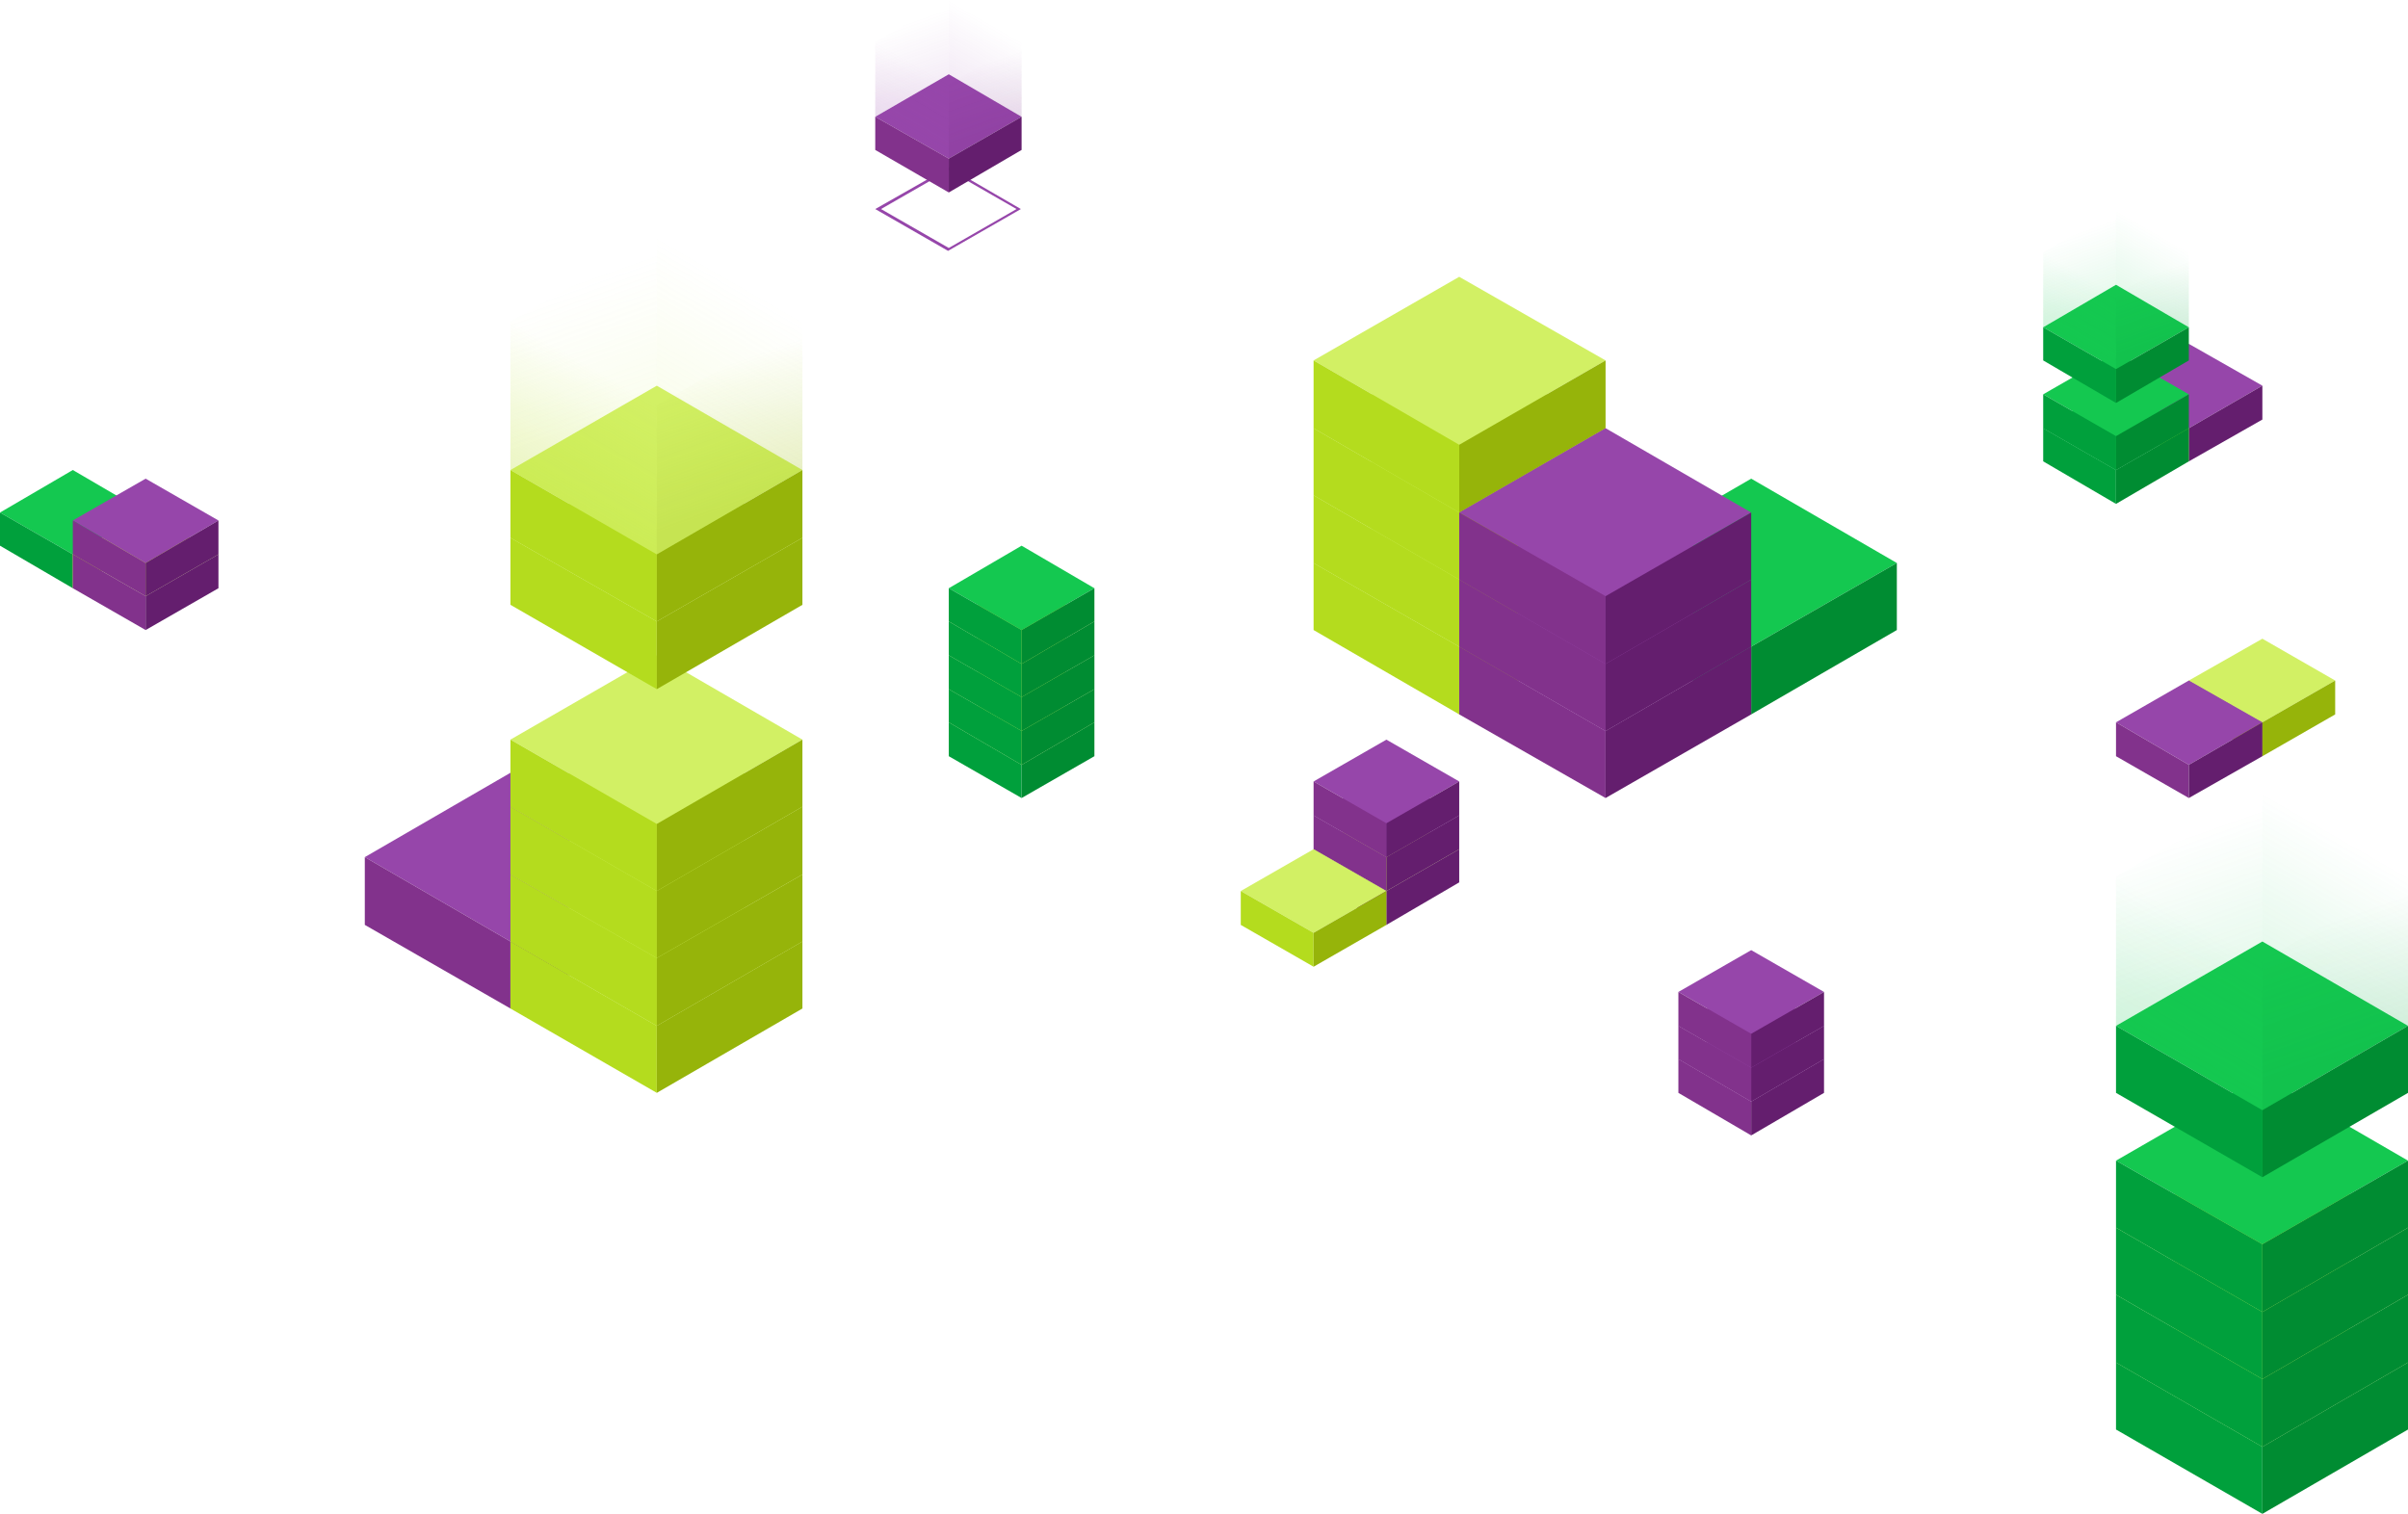 <svg width="334" height="210" viewBox="0 0 334 210" fill="none" xmlns="http://www.w3.org/2000/svg">
<path d="M151.8 100.198L141.7 106.098L131.6 100.198L141.7 94.398L151.8 100.198Z" fill="#D2F064"/>
<path d="M141.7 106.099V110.699L131.6 104.899V100.199L141.7 106.099Z" fill="#00A03C"/>
<path d="M141.7 106.099V110.699L151.8 104.899V100.199L141.7 106.099Z" fill="#008C32"/>
<path d="M151.8 95.599L141.7 101.399L131.6 95.599L141.7 89.699L151.8 95.599Z" fill="#D2F064"/>
<path d="M141.7 101.398V106.098L131.6 100.198V95.598L141.7 101.398Z" fill="#00A03C"/>
<path d="M141.7 101.398V106.098L151.8 100.198V95.598L141.7 101.398Z" fill="#008C32"/>
<path d="M151.8 90.898L141.7 96.698L131.6 90.898L141.7 85.098L151.8 90.898Z" fill="#D2F064"/>
<path d="M141.7 96.698V101.398L131.6 95.598V90.898L141.7 96.698Z" fill="#00A03C"/>
<path d="M141.7 96.698V101.398L151.8 95.598V90.898L141.7 96.698Z" fill="#008C32"/>
<path d="M151.8 86.198L141.7 92.098L131.6 86.198L141.7 80.398L151.8 86.198Z" fill="#D2F064"/>
<path d="M141.7 92.099V96.699L131.6 90.899V86.199L141.7 92.099Z" fill="#00A03C"/>
<path d="M141.7 92.099V96.699L151.8 90.899V86.199L141.7 92.099Z" fill="#008C32"/>
<path d="M151.8 81.599L141.7 87.399L131.6 81.599L141.7 75.699L151.8 81.599Z" fill="#14C850"/>
<path d="M141.7 87.398V92.098L131.6 86.198V81.598L141.7 87.398Z" fill="#00A03C"/>
<path d="M141.7 87.398V92.098L151.8 86.198V81.598L141.7 87.398Z" fill="#008C32"/>
<path d="M334 189.001L313.8 200.701L293.5 189.001L313.8 177.301L334 189.001Z" fill="#D2F064"/>
<path d="M313.8 200.7V210L293.5 198.3V189L313.8 200.7Z" fill="#00A03C"/>
<path d="M313.8 200.7V210L334 198.3V189L313.8 200.7Z" fill="#008C32"/>
<path d="M334 179.6L313.8 191.3L293.5 179.6L313.8 168L334 179.6Z" fill="#D2F064"/>
<path d="M313.8 191.302V200.702L293.5 189.002V179.602L313.8 191.302Z" fill="#00A03C"/>
<path d="M313.8 191.302V200.702L334 189.002V179.602L313.8 191.302Z" fill="#008C32"/>
<path d="M334 170.302L313.8 182.002L293.5 170.302L313.8 158.602L334 170.302Z" fill="#D2F064"/>
<path d="M313.8 182.001V191.301L293.5 179.601V170.301L313.8 182.001Z" fill="#00A03C"/>
<path d="M313.8 182.001V191.301L334 179.601V170.301L313.8 182.001Z" fill="#008C32"/>
<path d="M334 161.001L313.8 172.601L293.5 161.001L313.8 149.301L334 161.001Z" fill="#14C850"/>
<path d="M313.8 172.6V182L293.5 170.3V161L313.8 172.6Z" fill="#00A03C"/>
<path d="M313.8 172.6V182L334 170.3V161L313.8 172.6Z" fill="#008C32"/>
<path d="M334 142.302L313.8 154.002L293.5 142.302L313.8 130.602L334 142.302Z" fill="#14C850"/>
<path d="M313.8 154.001V163.301L293.5 151.601V142.301L313.8 154.001Z" fill="#00A03C"/>
<path d="M313.8 154.001V163.301L334 151.601V142.301L313.8 154.001Z" fill="#008C32"/>
<path d="M313.8 53.499L303.6 59.399L293.5 53.499L303.6 47.699L313.8 53.499Z" fill="#9646AA"/>
<path d="M303.6 59.4V64L293.5 58.2V53.5L303.6 59.4Z" fill="#B4DC1E"/>
<path d="M303.6 59.4V64L313.8 58.2V53.5L303.6 59.4Z" fill="#641E6E"/>
<path d="M303.6 59.4L293.5 65.2L283.4 59.4L293.5 53.5L303.6 59.4Z" fill="#14C850"/>
<path d="M293.5 65.198V69.898L283.4 63.998V59.398L293.5 65.198Z" fill="#00A03C"/>
<path d="M293.5 65.198V69.898L303.6 63.998V59.398L293.5 65.198Z" fill="#008C32"/>
<path d="M303.6 54.698L293.5 60.498L283.4 54.698L293.5 48.898L303.6 54.698Z" fill="#14C850"/>
<path d="M293.5 60.499V65.199L283.4 59.399V54.699L293.5 60.499Z" fill="#00A03C"/>
<path d="M293.5 60.499V65.199L303.6 59.399V54.699L293.5 60.499Z" fill="#008C32"/>
<path d="M303.6 45.4L293.5 51.2L283.4 45.4L293.5 39.5L303.6 45.4Z" fill="#14C850"/>
<path d="M293.5 51.198V55.898L283.4 49.998V45.398L293.5 51.198Z" fill="#00A03C"/>
<path d="M293.5 51.198V55.898L303.6 49.998V45.398L293.5 51.198Z" fill="#008C32"/>
<path d="M253 146.902L242.9 152.802L232.8 146.902L242.9 141.102L253 146.902Z" fill="#9646AA"/>
<path d="M242.9 152.802V157.502L232.8 151.602V146.902L242.9 152.802Z" fill="#82328C"/>
<path d="M242.9 152.802V157.502L253 151.602V146.902L242.9 152.802Z" fill="#641E6E"/>
<path d="M253 142.302L242.9 148.102L232.8 142.302L242.9 136.402L253 142.302Z" fill="#9646AA"/>
<path d="M242.9 148.101V152.801L232.8 146.901V142.301L242.9 148.101Z" fill="#82328C"/>
<path d="M242.9 148.101V152.801L253 146.901V142.301L242.9 148.101Z" fill="#641E6E"/>
<path d="M253 137.601L242.9 143.401L232.8 137.601L242.9 131.801L253 137.601Z" fill="#9646AA"/>
<path d="M242.9 143.402V148.102L232.8 142.302V137.602L242.9 143.402Z" fill="#82328C"/>
<path d="M242.9 143.402V148.102L253 142.302V137.602L242.9 143.402Z" fill="#641E6E"/>
<path d="M222.7 78.098L202.4 89.698L182.2 78.098L202.4 66.398L222.7 78.098Z" fill="#D2F064"/>
<path d="M202.4 89.698V99.098L182.2 87.398V78.098L202.4 89.698Z" fill="#B4DC1E"/>
<path d="M202.4 89.698V99.098L222.7 87.398V78.098L202.4 89.698Z" fill="#96B40A"/>
<path d="M222.7 68.7L202.4 80.4L182.2 68.7L202.4 57L222.7 68.7Z" fill="#D2F064"/>
<path d="M202.4 80.399V89.699L182.2 78.099V68.699L202.4 80.399Z" fill="#B4DC1E"/>
<path d="M202.4 80.399V89.699L222.7 78.099V68.699L202.4 80.399Z" fill="#96B40A"/>
<path d="M222.7 59.399L202.4 71.099L182.2 59.399L202.4 47.699L222.7 59.399Z" fill="#D2F064"/>
<path d="M202.4 71.098V80.398L182.2 68.698V59.398L202.4 71.098Z" fill="#B4DC1E"/>
<path d="M202.4 71.098V80.398L222.7 68.698V59.398L202.4 71.098Z" fill="#96B40A"/>
<path d="M222.7 49.998L202.4 61.698L182.2 49.998L202.4 38.398L222.7 49.998Z" fill="#D2F064"/>
<path d="M202.4 61.7V71.1L182.2 59.4V50L202.4 61.7Z" fill="#B4DC1E"/>
<path d="M202.4 61.7V71.1L222.7 59.4V50L202.4 61.7Z" fill="#96B40A"/>
<path d="M263.1 78.098L242.9 89.698L222.7 78.098L242.9 66.398L263.1 78.098Z" fill="#14C850"/>
<path d="M242.9 89.698V99.098L222.7 87.398V78.098L242.9 89.698Z" fill="#00A03C"/>
<path d="M242.9 89.698V99.098L263.1 87.398V78.098L242.9 89.698Z" fill="#008C32"/>
<path d="M242.9 89.698L222.7 101.398L202.4 89.698L222.7 78.098L242.9 89.698Z" fill="#9646AA"/>
<path d="M222.7 101.399V110.699L202.4 99.099V89.699L222.7 101.399Z" fill="#82328C"/>
<path d="M222.7 101.399V110.699L242.9 99.099V89.699L222.7 101.399Z" fill="#641E6E"/>
<path d="M242.9 80.399L222.7 92.099L202.4 80.399L222.7 68.699L242.9 80.399Z" fill="#9646AA"/>
<path d="M222.7 92.098V101.398L202.4 89.698V80.398L222.7 92.098Z" fill="#82328C"/>
<path d="M222.7 92.098V101.398L242.9 89.698V80.398L222.7 92.098Z" fill="#641E6E"/>
<path d="M242.9 71.098L222.7 82.698L202.4 71.098L222.7 59.398L242.9 71.098Z" fill="#9646AA"/>
<path d="M222.7 82.698V92.098L202.4 80.398V71.098L222.7 82.698Z" fill="#82328C"/>
<path d="M222.7 82.698V92.098L242.9 80.398V71.098L222.7 82.698Z" fill="#641E6E"/>
<path d="M20.2 71.099L10.1 76.899L0 71.099L10.1 65.199L20.2 71.099Z" fill="#14C850"/>
<path d="M10.1 76.898V81.598L0 75.698V71.098L10.1 76.898Z" fill="#00A03C"/>
<path d="M10.1 76.898V81.598L20.2 75.698V71.098L10.1 76.898Z" fill="#96B40A"/>
<path d="M30.3 76.898L20.2 82.698L10.1 76.898L20.2 71.098L30.3 76.898Z" fill="#D2F064"/>
<path d="M20.2 82.698V87.398L10.1 81.598V76.898L20.2 82.698Z" fill="#82328C"/>
<path d="M20.2 82.698V87.398L30.3 81.598V76.898L20.2 82.698Z" fill="#641E6E"/>
<path d="M30.3 72.198L20.2 78.098L10.1 72.198L20.2 66.398L30.3 72.198Z" fill="#9646AA"/>
<path d="M20.2 78.099V82.699L10.1 76.899V72.199L20.2 78.099Z" fill="#82328C"/>
<path d="M20.2 78.099V82.699L30.3 76.899V72.199L20.2 78.099Z" fill="#641E6E"/>
<path d="M202.4 117.802L192.3 123.602L182.2 117.802L192.3 111.902L202.4 117.802Z" fill="#D2F064"/>
<path d="M192.3 123.601V128.301L182.2 122.401V117.801L192.3 123.601Z" fill="#82328C"/>
<path d="M192.3 123.601V128.301L202.4 122.401V117.801L192.3 123.601Z" fill="#641E6E"/>
<path d="M202.4 113.101L192.3 118.901L182.2 113.101L192.3 107.301L202.4 113.101Z" fill="#9646AA"/>
<path d="M192.3 118.902V123.602L182.2 117.802V113.102L192.3 118.902Z" fill="#82328C"/>
<path d="M192.3 118.902V123.602L202.4 117.802V113.102L192.3 118.902Z" fill="#641E6E"/>
<path d="M202.4 108.402L192.3 114.202L182.2 108.402L192.3 102.602L202.4 108.402Z" fill="#9646AA"/>
<path d="M192.3 114.202V118.902L182.2 113.102V108.402L192.3 114.202Z" fill="#82328C"/>
<path d="M192.3 114.202V118.902L202.4 113.102V108.402L192.3 114.202Z" fill="#641E6E"/>
<path d="M192.3 123.601L182.2 129.401L172.1 123.601L182.2 117.801L192.3 123.601Z" fill="#D2F064"/>
<path d="M182.2 129.402V134.102L172.1 128.302V123.602L182.2 129.402Z" fill="#B4DC1E"/>
<path d="M182.2 129.402V134.102L192.3 128.302V123.602L182.2 129.402Z" fill="#96B40A"/>
<path d="M323.9 94.402L313.8 100.202L303.6 94.402L313.8 88.602L323.9 94.402Z" fill="#D2F064"/>
<path d="M313.8 100.202V104.902L303.6 99.102V94.402L313.8 100.202Z" fill="#B4DC1E"/>
<path d="M313.8 100.202V104.902L323.9 99.102V94.402L313.8 100.202Z" fill="#96B40A"/>
<path d="M91.1 118.899L70.8 130.599L50.6 118.899L70.8 107.199L91.1 118.899Z" fill="#9646AA"/>
<path d="M70.8 130.598V139.898L50.6 128.298V118.898L70.8 130.598Z" fill="#82328C"/>
<path d="M70.8 130.598V139.898L91.1 128.298V118.898L70.8 130.598Z" fill="#641E6E"/>
<path d="M111.3 130.598L91.1 142.298L70.8 130.598L91.1 118.898L111.3 130.598Z" fill="#D2F064"/>
<path d="M91.1 142.298V151.598L70.8 139.898V130.598L91.1 142.298Z" fill="#B4DC1E"/>
<path d="M91.1 142.298V151.598L111.3 139.898V130.598L91.1 142.298Z" fill="#96B40A"/>
<path d="M111.3 121.302L91.1 132.902L70.8 121.302L91.1 109.602L111.3 121.302Z" fill="#D2F064"/>
<path d="M91.1 132.901V142.301L70.8 130.601V121.301L91.1 132.901Z" fill="#B4DC1E"/>
<path d="M91.1 132.901V142.301L111.3 130.601V121.301L91.1 132.901Z" fill="#96B40A"/>
<path d="M111.3 111.899L91.1 123.599L70.8 111.899L91.1 100.199L111.3 111.899Z" fill="#D2F064"/>
<path d="M91.1 123.598V132.898L70.8 121.298V111.898L91.1 123.598Z" fill="#B4DC1E"/>
<path d="M91.1 123.598V132.898L111.3 121.298V111.898L91.1 123.598Z" fill="#96B40A"/>
<path d="M111.3 102.598L91.1 114.298L70.8 102.598L91.1 90.898L111.3 102.598Z" fill="#D2F064"/>
<path d="M91.1 114.298V123.598L70.8 111.898V102.598L91.1 114.298Z" fill="#B4DC1E"/>
<path d="M91.1 114.298V123.598L111.3 111.898V102.598L91.1 114.298Z" fill="#96B40A"/>
<path d="M111.3 74.598L91.1 86.198L70.8 74.598L91.1 62.898L111.3 74.598Z" fill="#D2F064"/>
<path d="M91.1 86.198V95.598L70.8 83.898V74.598L91.1 86.198Z" fill="#B4DC1E"/>
<path d="M91.1 86.198V95.598L111.3 83.898V74.598L91.1 86.198Z" fill="#96B40A"/>
<path d="M111.3 65.2L91.1 76.9L70.8 65.2L91.1 53.5L111.3 65.2Z" fill="#D2F064"/>
<path d="M91.1 76.899V86.199L70.8 74.599V65.199L91.1 76.899Z" fill="#B4DC1E"/>
<path d="M91.1 76.899V86.199L111.3 74.599V65.199L91.1 76.899Z" fill="#96B40A"/>
<path opacity="0.1" d="M111.3 44.598V65.198L91.1 53.498V32.898L111.3 44.598Z" fill="url(#paint0_linear)"/>
<path opacity="0.1" d="M70.8 44.598V65.198L91.1 53.498V32.898L70.8 44.598Z" fill="url(#paint1_linear)"/>
<path opacity="0.2" d="M91.1 56.198V76.898L70.8 65.198V44.598L91.1 56.198Z" fill="url(#paint2_linear)"/>
<path opacity="0.2" d="M91.1 56.198V76.898L111.3 65.198V44.598L91.1 56.198Z" fill="url(#paint3_linear)"/>
<path opacity="0.1" d="M303.6 34.999V45.399L293.5 39.499V29.199L303.6 34.999Z" fill="url(#paint4_linear)"/>
<path opacity="0.1" d="M283.4 34.999V45.399L293.5 39.499V29.199L283.4 34.999Z" fill="url(#paint5_linear)"/>
<path opacity="0.1" d="M293.5 40.9V51.2L283.4 45.4V35L293.5 40.9Z" fill="url(#paint6_linear)"/>
<path opacity="0.1" d="M293.5 40.9V51.2L303.6 45.4V35L293.5 40.9Z" fill="url(#paint7_linear)"/>
<path opacity="0.1" d="M334 121.598V142.298L313.8 130.598V109.898L334 121.598Z" fill="url(#paint8_linear)"/>
<path opacity="0.1" d="M293.5 121.598V142.298L313.8 130.598V109.898L293.5 121.598Z" fill="url(#paint9_linear)"/>
<path opacity="0.1" d="M313.8 133.298V153.998L293.5 142.298V121.598L313.8 133.298Z" fill="url(#paint10_linear)"/>
<path opacity="0.1" d="M313.8 133.298V153.998L334 142.298V121.598L313.8 133.298Z" fill="url(#paint11_linear)"/>
<path d="M131.6 23.599L141 28.999L131.6 34.399L122.2 28.999L131.6 23.599ZM131.6 23.199L121.4 28.999L131.5 34.799L141.6 28.999L131.6 23.199Z" fill="#9646AA"/>
<path d="M141.7 16.201L131.6 22.001L121.4 16.201L131.6 10.301L141.7 16.201Z" fill="#9646AA"/>
<path d="M131.6 21.999V26.699L121.4 20.799V16.199L131.6 21.999Z" fill="#82328C"/>
<path d="M131.6 21.999V26.699L141.7 20.799V16.199L131.6 21.999Z" fill="#641E6E"/>
<path opacity="0.1" d="M141.7 5.8V16.2L131.6 10.3V0L141.7 5.8Z" fill="url(#paint12_linear)"/>
<path opacity="0.1" d="M121.4 5.8V16.2L131.6 10.3V0L121.4 5.8Z" fill="url(#paint13_linear)"/>
<path opacity="0.1" d="M131.6 11.701V22.001L121.4 16.201V5.801L131.6 11.701Z" fill="url(#paint14_linear)"/>
<path opacity="0.1" d="M131.6 11.701V22.001L141.7 16.201V5.801L131.6 11.701Z" fill="url(#paint15_linear)"/>
<path d="M313.8 100.198L303.6 106.098L293.5 100.198L303.6 94.398L313.8 100.198Z" fill="#9646AA"/>
<path d="M303.6 106.099V110.699L293.5 104.899V100.199L303.6 106.099Z" fill="#82328C"/>
<path d="M303.6 106.099V110.699L313.8 104.899V100.199L303.6 106.099Z" fill="#641E6E"/>
<defs>
<linearGradient id="paint0_linear" x1="96.947" y1="56.415" x2="105.723" y2="41.159" gradientUnits="userSpaceOnUse">
<stop stop-color="#D2F064"/>
<stop offset="1" stop-color="#D2F064" stop-opacity="0"/>
</linearGradient>
<linearGradient id="paint1_linear" x1="77.696" y1="39.884" x2="83.998" y2="57.668" gradientUnits="userSpaceOnUse">
<stop stop-color="#D2F064" stop-opacity="0"/>
<stop offset="1" stop-color="#D2F064"/>
</linearGradient>
<linearGradient id="paint2_linear" x1="76.702" y1="68.091" x2="85.478" y2="52.835" gradientUnits="userSpaceOnUse">
<stop stop-color="#B4DC1E"/>
<stop offset="1" stop-color="#B4DC1E" stop-opacity="0"/>
</linearGradient>
<linearGradient id="paint3_linear" x1="97.94" y1="51.56" x2="104.242" y2="69.344" gradientUnits="userSpaceOnUse">
<stop stop-color="#96B40A" stop-opacity="0"/>
<stop offset="1" stop-color="#96B40A"/>
</linearGradient>
<linearGradient id="paint4_linear" x1="296.452" y1="40.961" x2="300.84" y2="33.333" gradientUnits="userSpaceOnUse">
<stop stop-color="#14C850"/>
<stop offset="1" stop-color="#14C850" stop-opacity="0"/>
</linearGradient>
<linearGradient id="paint5_linear" x1="286.826" y1="32.696" x2="289.977" y2="41.588" gradientUnits="userSpaceOnUse">
<stop stop-color="#14C850" stop-opacity="0"/>
<stop offset="1" stop-color="#14C850"/>
</linearGradient>
<linearGradient id="paint6_linear" x1="286.33" y1="46.8" x2="290.718" y2="39.172" gradientUnits="userSpaceOnUse">
<stop stop-color="#14C850"/>
<stop offset="1" stop-color="#14C850" stop-opacity="0"/>
</linearGradient>
<linearGradient id="paint7_linear" x1="296.949" y1="38.535" x2="300.1" y2="47.427" gradientUnits="userSpaceOnUse">
<stop stop-color="#008C32" stop-opacity="0"/>
<stop offset="1" stop-color="#008C32"/>
</linearGradient>
<linearGradient id="paint8_linear" x1="319.638" y1="133.478" x2="328.414" y2="118.223" gradientUnits="userSpaceOnUse">
<stop stop-color="#14C850"/>
<stop offset="1" stop-color="#14C850" stop-opacity="0"/>
</linearGradient>
<linearGradient id="paint9_linear" x1="300.387" y1="116.948" x2="306.689" y2="134.732" gradientUnits="userSpaceOnUse">
<stop stop-color="#14C850" stop-opacity="0"/>
<stop offset="1" stop-color="#14C850"/>
</linearGradient>
<linearGradient id="paint10_linear" x1="299.394" y1="145.154" x2="308.17" y2="129.898" gradientUnits="userSpaceOnUse">
<stop stop-color="#14C850"/>
<stop offset="1" stop-color="#14C850" stop-opacity="0"/>
</linearGradient>
<linearGradient id="paint11_linear" x1="320.631" y1="128.624" x2="326.933" y2="146.407" gradientUnits="userSpaceOnUse">
<stop stop-color="#008C32" stop-opacity="0"/>
<stop offset="1" stop-color="#008C32"/>
</linearGradient>
<linearGradient id="paint12_linear" x1="134.495" y1="11.77" x2="138.883" y2="4.143" gradientUnits="userSpaceOnUse">
<stop stop-color="#9646AA"/>
<stop offset="1" stop-color="#9646AA" stop-opacity="0"/>
</linearGradient>
<linearGradient id="paint13_linear" x1="124.869" y1="3.505" x2="128.02" y2="12.397" gradientUnits="userSpaceOnUse">
<stop stop-color="#9646AA" stop-opacity="0"/>
<stop offset="1" stop-color="#9646AA"/>
</linearGradient>
<linearGradient id="paint14_linear" x1="124.373" y1="17.609" x2="128.761" y2="9.982" gradientUnits="userSpaceOnUse">
<stop stop-color="#9646AA"/>
<stop offset="1" stop-color="#9646AA" stop-opacity="0"/>
</linearGradient>
<linearGradient id="paint15_linear" x1="134.992" y1="9.344" x2="138.143" y2="18.236" gradientUnits="userSpaceOnUse">
<stop stop-color="#641E6E" stop-opacity="0"/>
<stop offset="1" stop-color="#641E6E"/>
</linearGradient>
</defs>
</svg>

